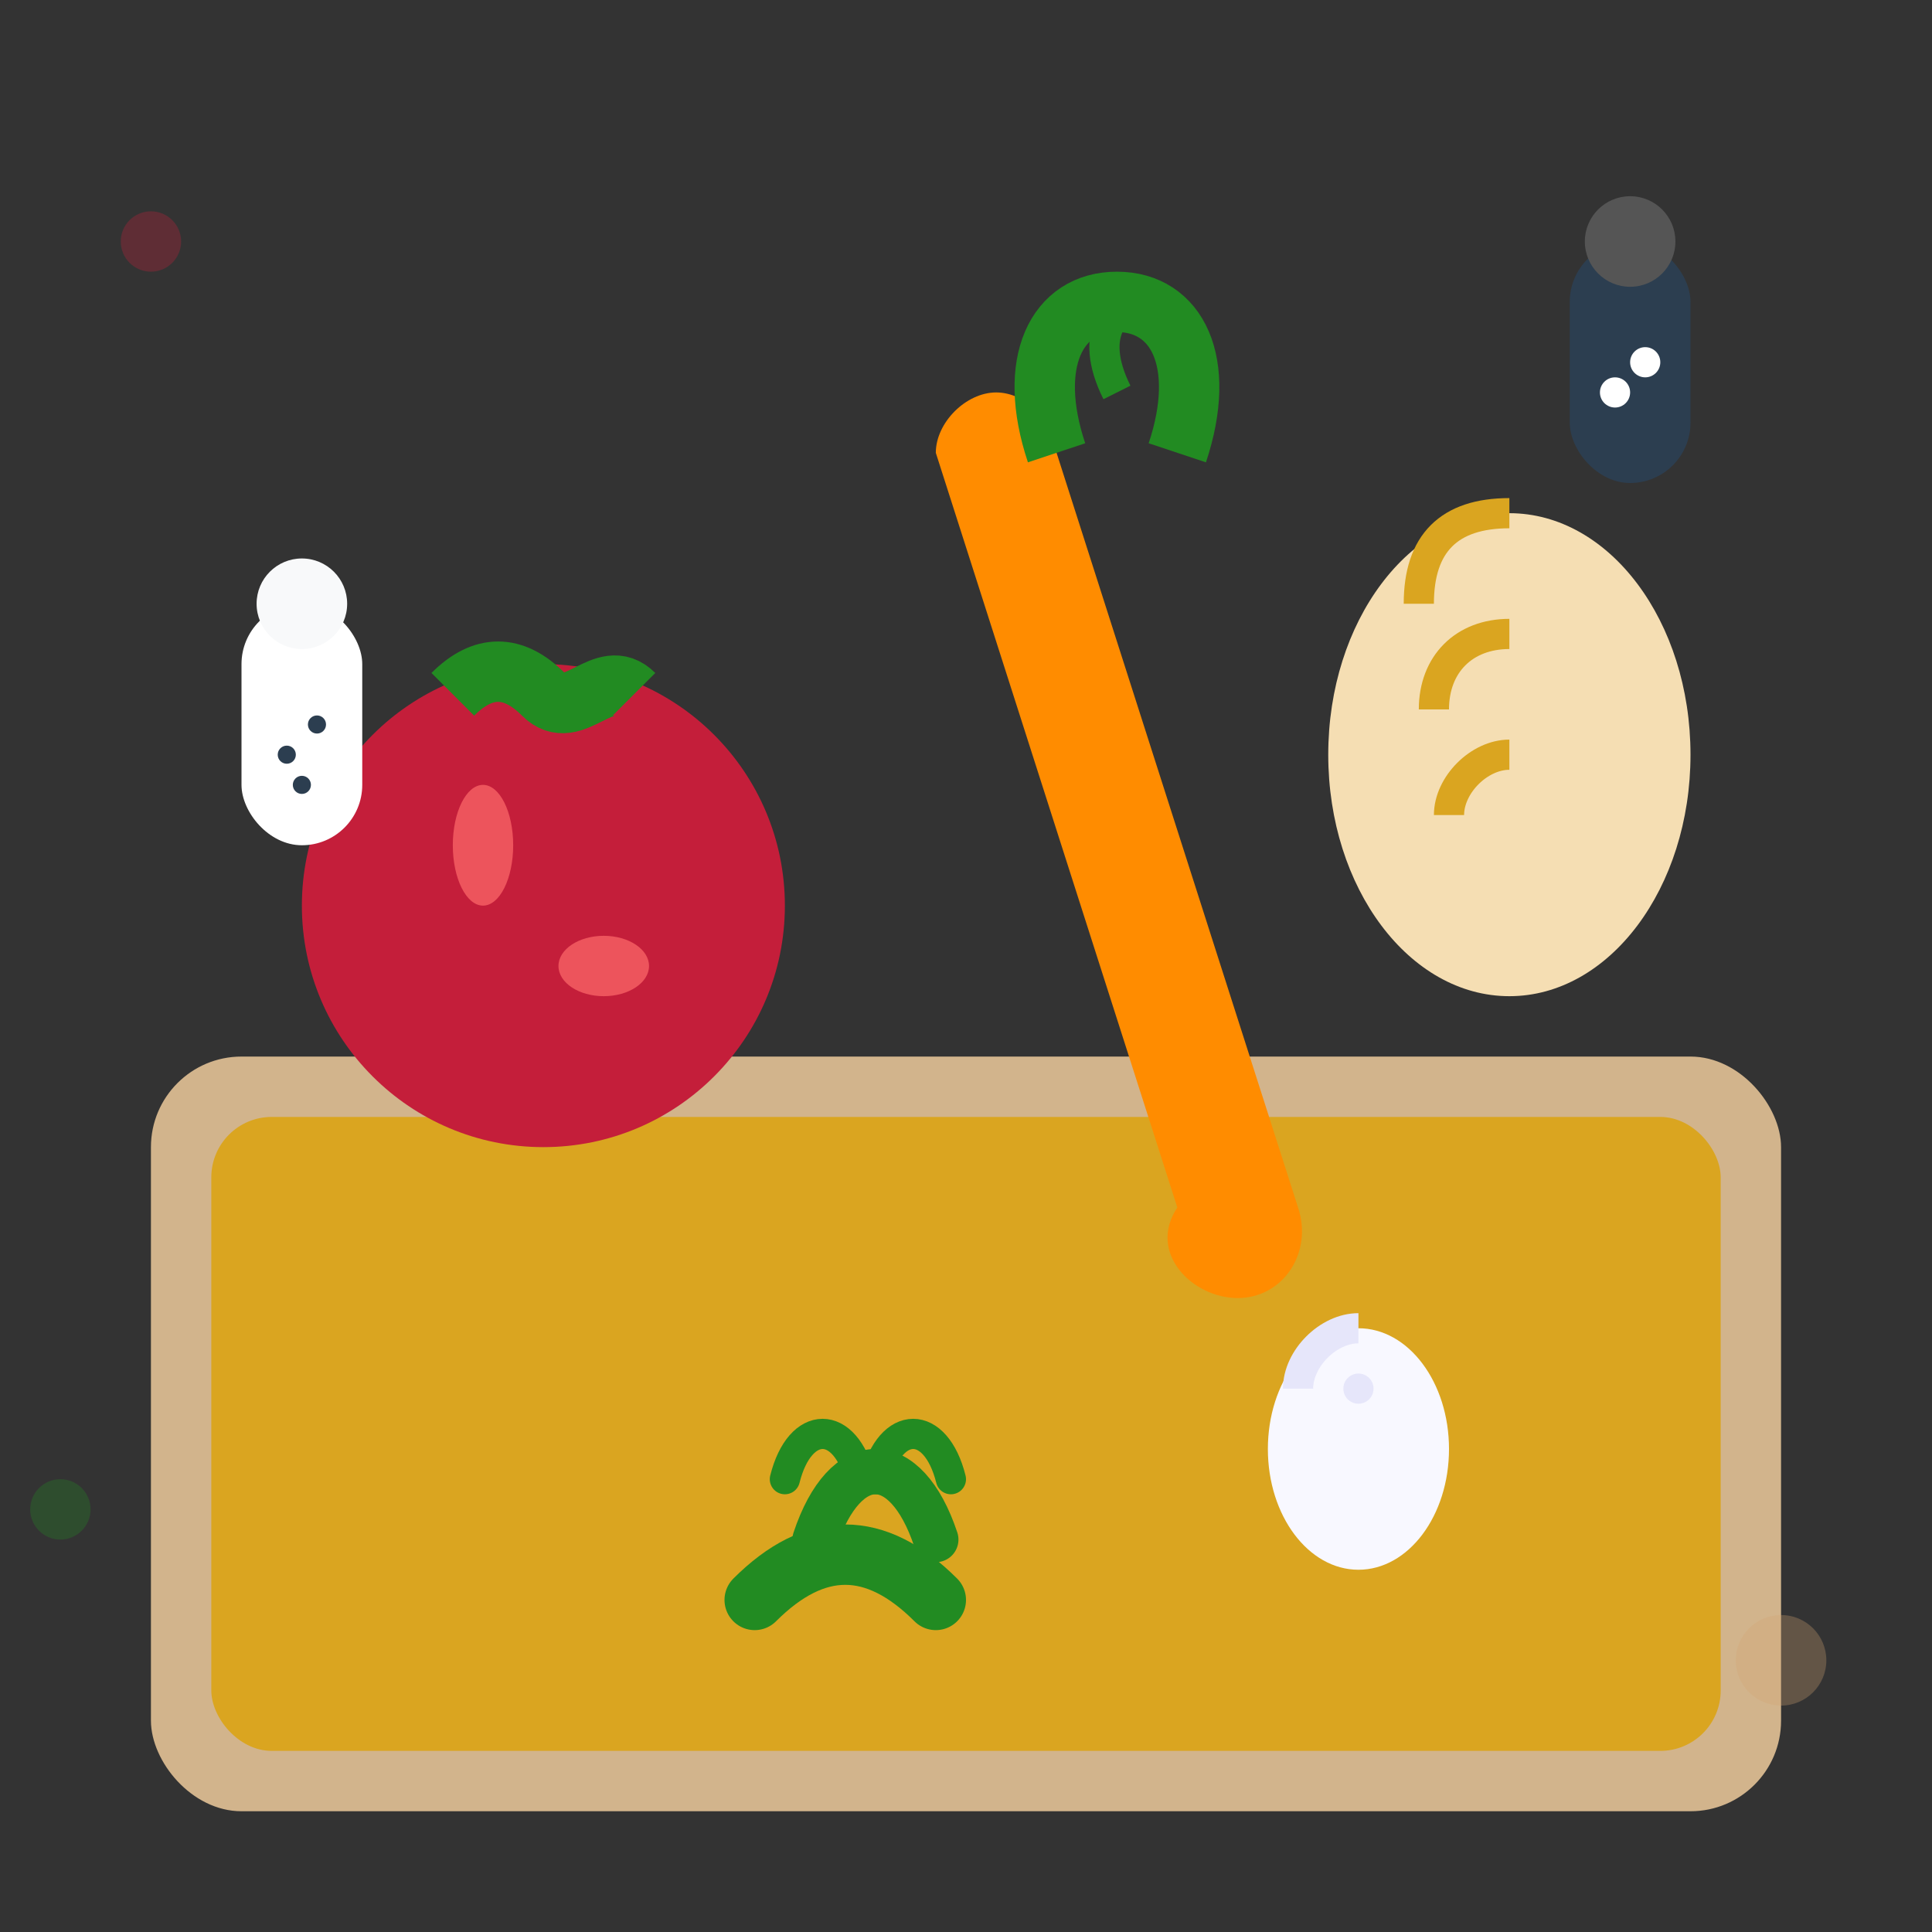 <svg width="64" height="64" viewBox="0 0 64 64" fill="none" xmlns="http://www.w3.org/2000/svg">
  <rect x="0" y="0" width="64" height="64" fill="#333333" stroke="none"/>
  <!-- Cutting board -->
  <rect x="5" y="35" width="54" height="25" rx="3" fill="#d2b48c"/>
  <rect x="7" y="37" width="50" height="21" rx="2" fill="#daa520"/>
  
  <!-- Tomato -->
  <circle cx="18" cy="30" r="8" fill="#c41e3a"/>
  <path d="M15 23c1-1 2-1 3 0s2-1 3 0" stroke="#228B22" stroke-width="2" fill="none"/>
  <ellipse cx="16" cy="28" rx="1" ry="2" fill="#ff6b6b" opacity="0.7"/>
  <ellipse cx="20" cy="32" rx="1.5" ry="1" fill="#ff6b6b" opacity="0.7"/>
  
  <!-- Carrot -->
  <path d="M35 15l8 25c0.5 1.5-0.5 3-2 3s-3-1.5-2-3l-8-25c0-1 1-2 2-2s2 1 2 2z" fill="#ff8c00"/>
  <path d="M35 15c-1-3 0-5 2-5s3 2 2 5" stroke="#228B22" stroke-width="2" fill="none"/>
  <path d="M37 13c-1-2 0-3 1-3s2 1 1 3" stroke="#228B22" stroke-width="1" fill="none"/>
  
  <!-- Onion -->
  <ellipse cx="50" cy="25" rx="6" ry="8" fill="#f5deb3"/>
  <path d="M50 17c-2 0-3 1-3 3" stroke="#daa520" stroke-width="1" fill="none"/>
  <path d="M50 21c-1.5 0-2.5 1-2.5 2.5" stroke="#daa520" stroke-width="1" fill="none"/>
  <path d="M50 25c-1 0-2 1-2 2" stroke="#daa520" stroke-width="1" fill="none"/>
  
  <!-- Herbs -->
  <g transform="translate(25, 45)">
    <path d="M0 8c2-2 4-2 6 0" stroke="#228B22" stroke-width="2" stroke-linecap="round"/>
    <path d="M2 6c1-3 3-3 4 0" stroke="#228B22" stroke-width="1.5" stroke-linecap="round"/>
    <path d="M1 4c0.5-2 2-2 2.5 0" stroke="#228B22" stroke-width="1" stroke-linecap="round"/>
    <path d="M4 4c0.5-2 2-2 2.5 0" stroke="#228B22" stroke-width="1" stroke-linecap="round"/>
  </g>
  
  <!-- Garlic -->
  <ellipse cx="45" cy="48" rx="3" ry="4" fill="#f8f8ff"/>
  <path d="M45 44c-1 0-2 1-2 2" stroke="#e6e6fa" stroke-width="1" fill="none"/>
  <circle cx="45" cy="46" r="0.5" fill="#e6e6fa"/>
  
  <!-- Salt/pepper shakers -->
  <rect x="8" y="20" width="4" height="8" rx="2" fill="#ffffff"/>
  <circle cx="10" cy="20" r="1.5" fill="#f8f9fa"/>
  <circle cx="9.5" cy="25" r="0.3" fill="#2c3e50"/>
  <circle cx="10.5" cy="24" r="0.3" fill="#2c3e50"/>
  <circle cx="10" cy="26" r="0.3" fill="#2c3e50"/>
  
  <rect x="52" y="8" width="4" height="8" rx="2" fill="#2c3e50"/>
  <circle cx="54" cy="8" r="1.5" fill="#555"/>
  <circle cx="53.5" cy="13" r="0.5" fill="#ffffff"/>
  <circle cx="54.5" cy="12" r="0.5" fill="#ffffff"/>
  
  <!-- Decorative elements -->
  <circle cx="5" cy="8" r="1" fill="#c41e3a" opacity="0.3"/>
  <circle cx="59" cy="55" r="1.5" fill="#d4a574" opacity="0.3"/>
  <circle cx="2" cy="50" r="1" fill="#228B22" opacity="0.3"/>
</svg>
